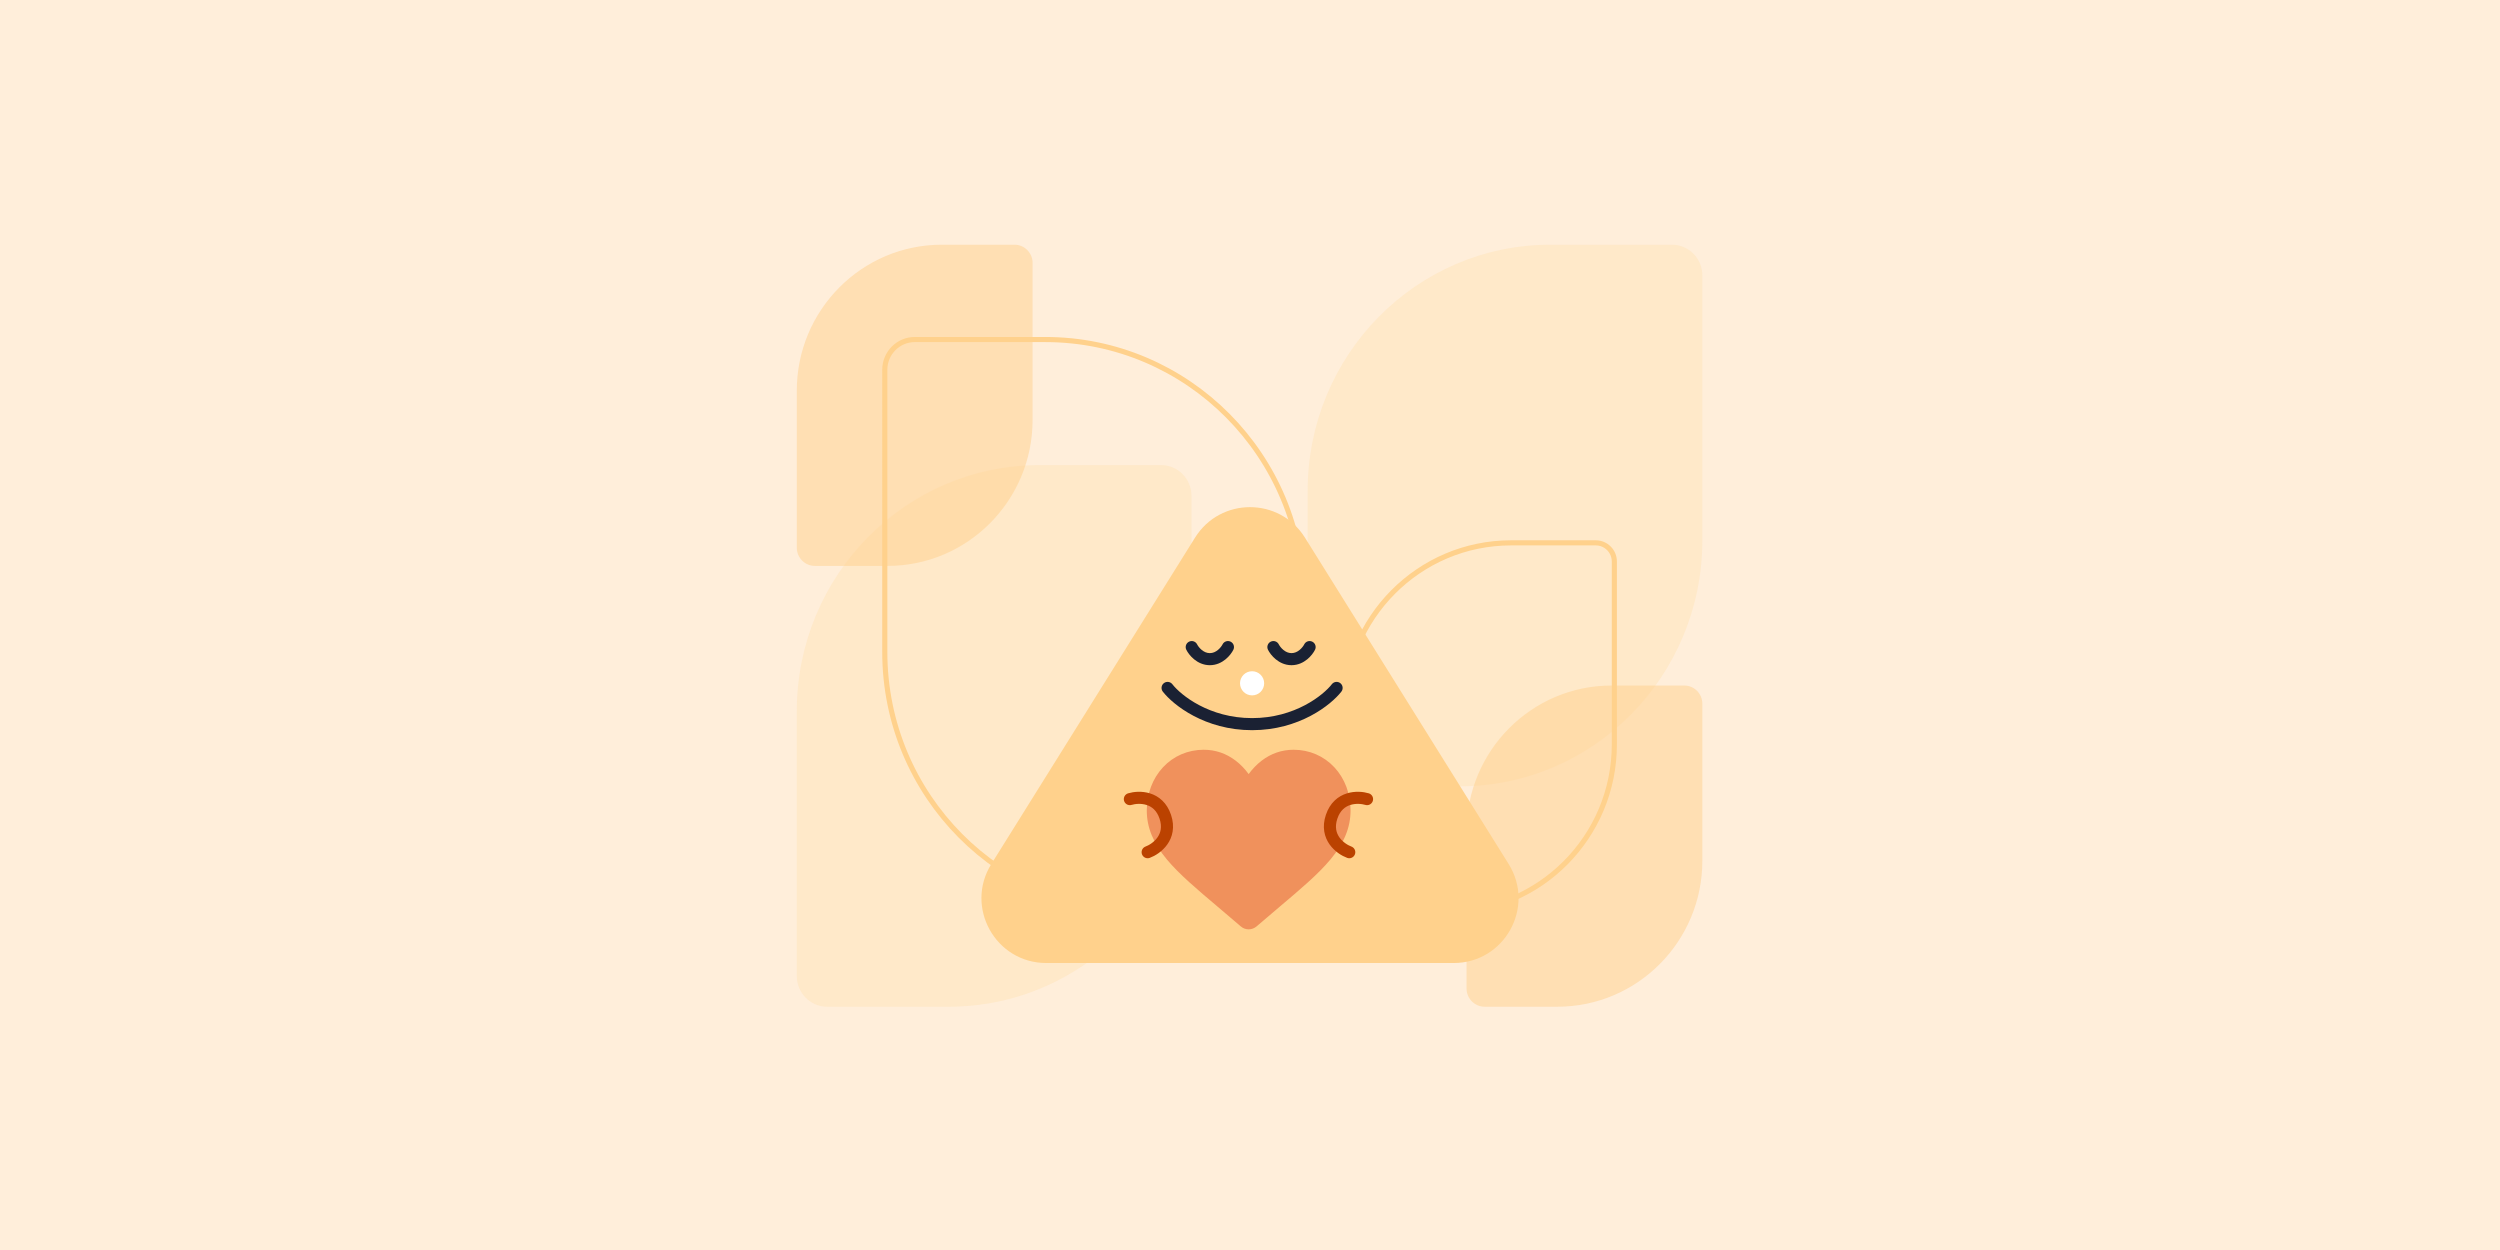 <svg width="1750" height="875" viewBox="0 0 1750 875" fill="none" xmlns="http://www.w3.org/2000/svg">
<rect x="0" y="0" width="1750" height="875" fill="#808080" stroke="none"/>
<g clip-path="url(#clip0_15100_4406)">
<rect width="1750" height="875" fill="#FFEEDA"/>
<path opacity="0.5" d="M557.76 497.909C557.76 402.732 633.879 325.576 727.776 325.576H812.784C824.521 325.576 834.036 335.221 834.036 347.118V532.375C834.036 627.552 757.917 704.708 664.02 704.708H579.012C567.275 704.708 557.76 695.064 557.76 683.167V497.909Z" fill="#FFE4B9"/>
<path opacity="0.5" d="M557.76 273.497C557.76 217.051 603.233 171.293 659.328 171.293H710.112C717.124 171.293 722.808 177.013 722.808 184.068V293.937C722.808 350.383 677.334 396.141 621.24 396.141H570.456C563.444 396.141 557.76 390.421 557.76 383.366V273.497Z" fill="#FFD18C"/>
<path opacity="0.5" d="M1191.64 378.093C1191.64 473.27 1115.52 550.426 1021.62 550.426L936.617 550.426C924.879 550.426 915.365 540.781 915.365 528.884L915.365 343.626C915.365 248.45 991.483 171.294 1085.38 171.294L1170.39 171.294C1182.13 171.294 1191.64 180.938 1191.64 192.835L1191.64 378.093Z" fill="#FFE4B9"/>
<path opacity="0.5" d="M1191.64 602.505C1191.64 658.951 1146.17 704.709 1090.07 704.709L1039.29 704.709C1032.28 704.709 1026.59 698.989 1026.59 691.934L1026.59 582.065C1026.59 525.619 1072.07 479.861 1128.16 479.861L1178.94 479.861C1185.96 479.861 1191.64 485.581 1191.64 492.636L1191.64 602.505Z" fill="#FFD18C"/>
<path d="M731.64 237.671L640.376 237.671C628.777 237.671 619.354 247.14 619.354 258.846L619.353 456.376C619.354 556.878 700.283 638.331 800.088 638.331L891.352 638.331C902.95 638.331 912.374 628.862 912.374 617.156L912.374 419.626C912.374 319.124 831.445 237.671 731.64 237.671Z" stroke="#FFD18C" stroke-width="3.588"/>
<path d="M1057.78 379.995L1117.03 379.995C1124.21 379.995 1130.04 385.847 1130.04 393.083L1130.04 521.068C1130.04 585.839 1077.79 638.331 1013.34 638.331L954.095 638.331C946.913 638.331 941.077 632.479 941.077 625.243L941.077 497.258C941.077 432.488 993.335 379.995 1057.78 379.995Z" stroke="#FFD18C" stroke-width="3.588"/>
<path d="M836.541 376.328C854.291 347.891 895.699 347.891 913.448 376.328L1056.04 604.784C1074.89 634.976 1053.18 674.114 1017.59 674.114H732.401C696.811 674.114 675.103 634.976 693.948 604.784L836.541 376.328Z" fill="#FFD18C"/>
<path fill-rule="evenodd" clip-rule="evenodd" d="M814.711 478.207C816.553 476.774 819.208 477.106 820.641 478.948C826.533 486.524 846.4 502.671 876.466 502.671C906.532 502.671 926.399 486.524 932.292 478.948C933.724 477.106 936.379 476.774 938.222 478.207C940.064 479.64 940.396 482.295 938.963 484.137C931.708 493.464 909.506 511.123 876.466 511.123C843.427 511.123 821.224 493.464 813.969 484.137C812.537 482.295 812.868 479.64 814.711 478.207Z" fill="#1A2133"/>
<path fill-rule="evenodd" clip-rule="evenodd" d="M861.452 449.179C859.365 448.136 856.826 448.982 855.783 451.069C855.323 451.988 854.206 453.618 852.552 454.973C850.934 456.3 849.032 457.185 846.885 457.185C844.738 457.185 842.836 456.3 841.218 454.973C839.564 453.618 838.447 451.988 837.987 451.069C836.944 448.982 834.405 448.136 832.318 449.179C830.23 450.223 829.384 452.762 830.428 454.849C831.377 456.748 833.218 459.343 835.86 461.51C838.538 463.704 842.271 465.636 846.885 465.636C851.499 465.636 855.232 463.704 857.91 461.51C860.552 459.343 862.393 456.748 863.342 454.849C864.386 452.762 863.54 450.223 861.452 449.179Z" fill="#1A2133"/>
<path fill-rule="evenodd" clip-rule="evenodd" d="M918.622 449.179C916.535 448.136 913.996 448.982 912.953 451.069C912.493 451.988 911.376 453.618 909.722 454.973C908.104 456.3 906.202 457.185 904.055 457.185C901.908 457.185 900.006 456.3 898.388 454.973C896.734 453.618 895.616 451.988 895.157 451.069C894.113 448.982 891.575 448.136 889.488 449.179C887.4 450.223 886.554 452.762 887.598 454.849C888.547 456.748 890.387 459.343 893.03 461.51C895.708 463.704 899.441 465.636 904.055 465.636C908.669 465.636 912.402 463.704 915.08 461.51C917.722 459.343 919.563 456.748 920.512 454.849C921.556 452.762 920.71 450.223 918.622 449.179Z" fill="#1A2133"/>
<circle cx="876.463" cy="478.315" r="8.452" fill="white"/>
<path d="M934.072 537.129C926.688 529.196 916.556 524.826 905.541 524.826C897.307 524.826 889.767 527.405 883.129 532.49C879.779 535.057 876.744 538.197 874.068 541.863C871.393 538.199 868.357 535.057 865.006 532.49C858.369 527.405 850.828 524.826 842.594 524.826C831.579 524.826 821.446 529.196 814.063 537.129C806.767 544.97 802.748 555.682 802.748 567.292C802.748 579.243 807.244 590.182 816.895 601.72C825.53 612.04 837.939 622.517 852.309 634.648C857.216 638.791 862.778 643.487 868.554 648.49C870.079 649.813 872.037 650.542 874.068 650.542C876.097 650.542 878.056 649.813 879.58 648.492C885.355 643.488 890.92 638.79 895.83 634.645C910.198 622.516 922.607 612.04 931.241 601.719C940.893 590.182 945.387 579.243 945.387 567.291C945.387 555.682 941.369 544.97 934.072 537.129Z" fill="#F0915C"/>
<path d="M803.354 596.539C809.486 594.281 820.541 586.159 815.706 571.733C810.871 557.307 797.154 557.487 790.9 559.38" stroke="#BB4200" stroke-width="8.462" stroke-linecap="round"/>
<path d="M944.48 596.539C938.348 594.281 927.293 586.159 932.128 571.733C936.963 557.307 950.68 557.487 956.934 559.38" stroke="#BB4200" stroke-width="8.462" stroke-linecap="round"/>
</g>
<defs>
<clipPath id="clip0_15100_4406">
<rect width="1750" height="875" fill="white"/>
</clipPath>
</defs>
</svg>
